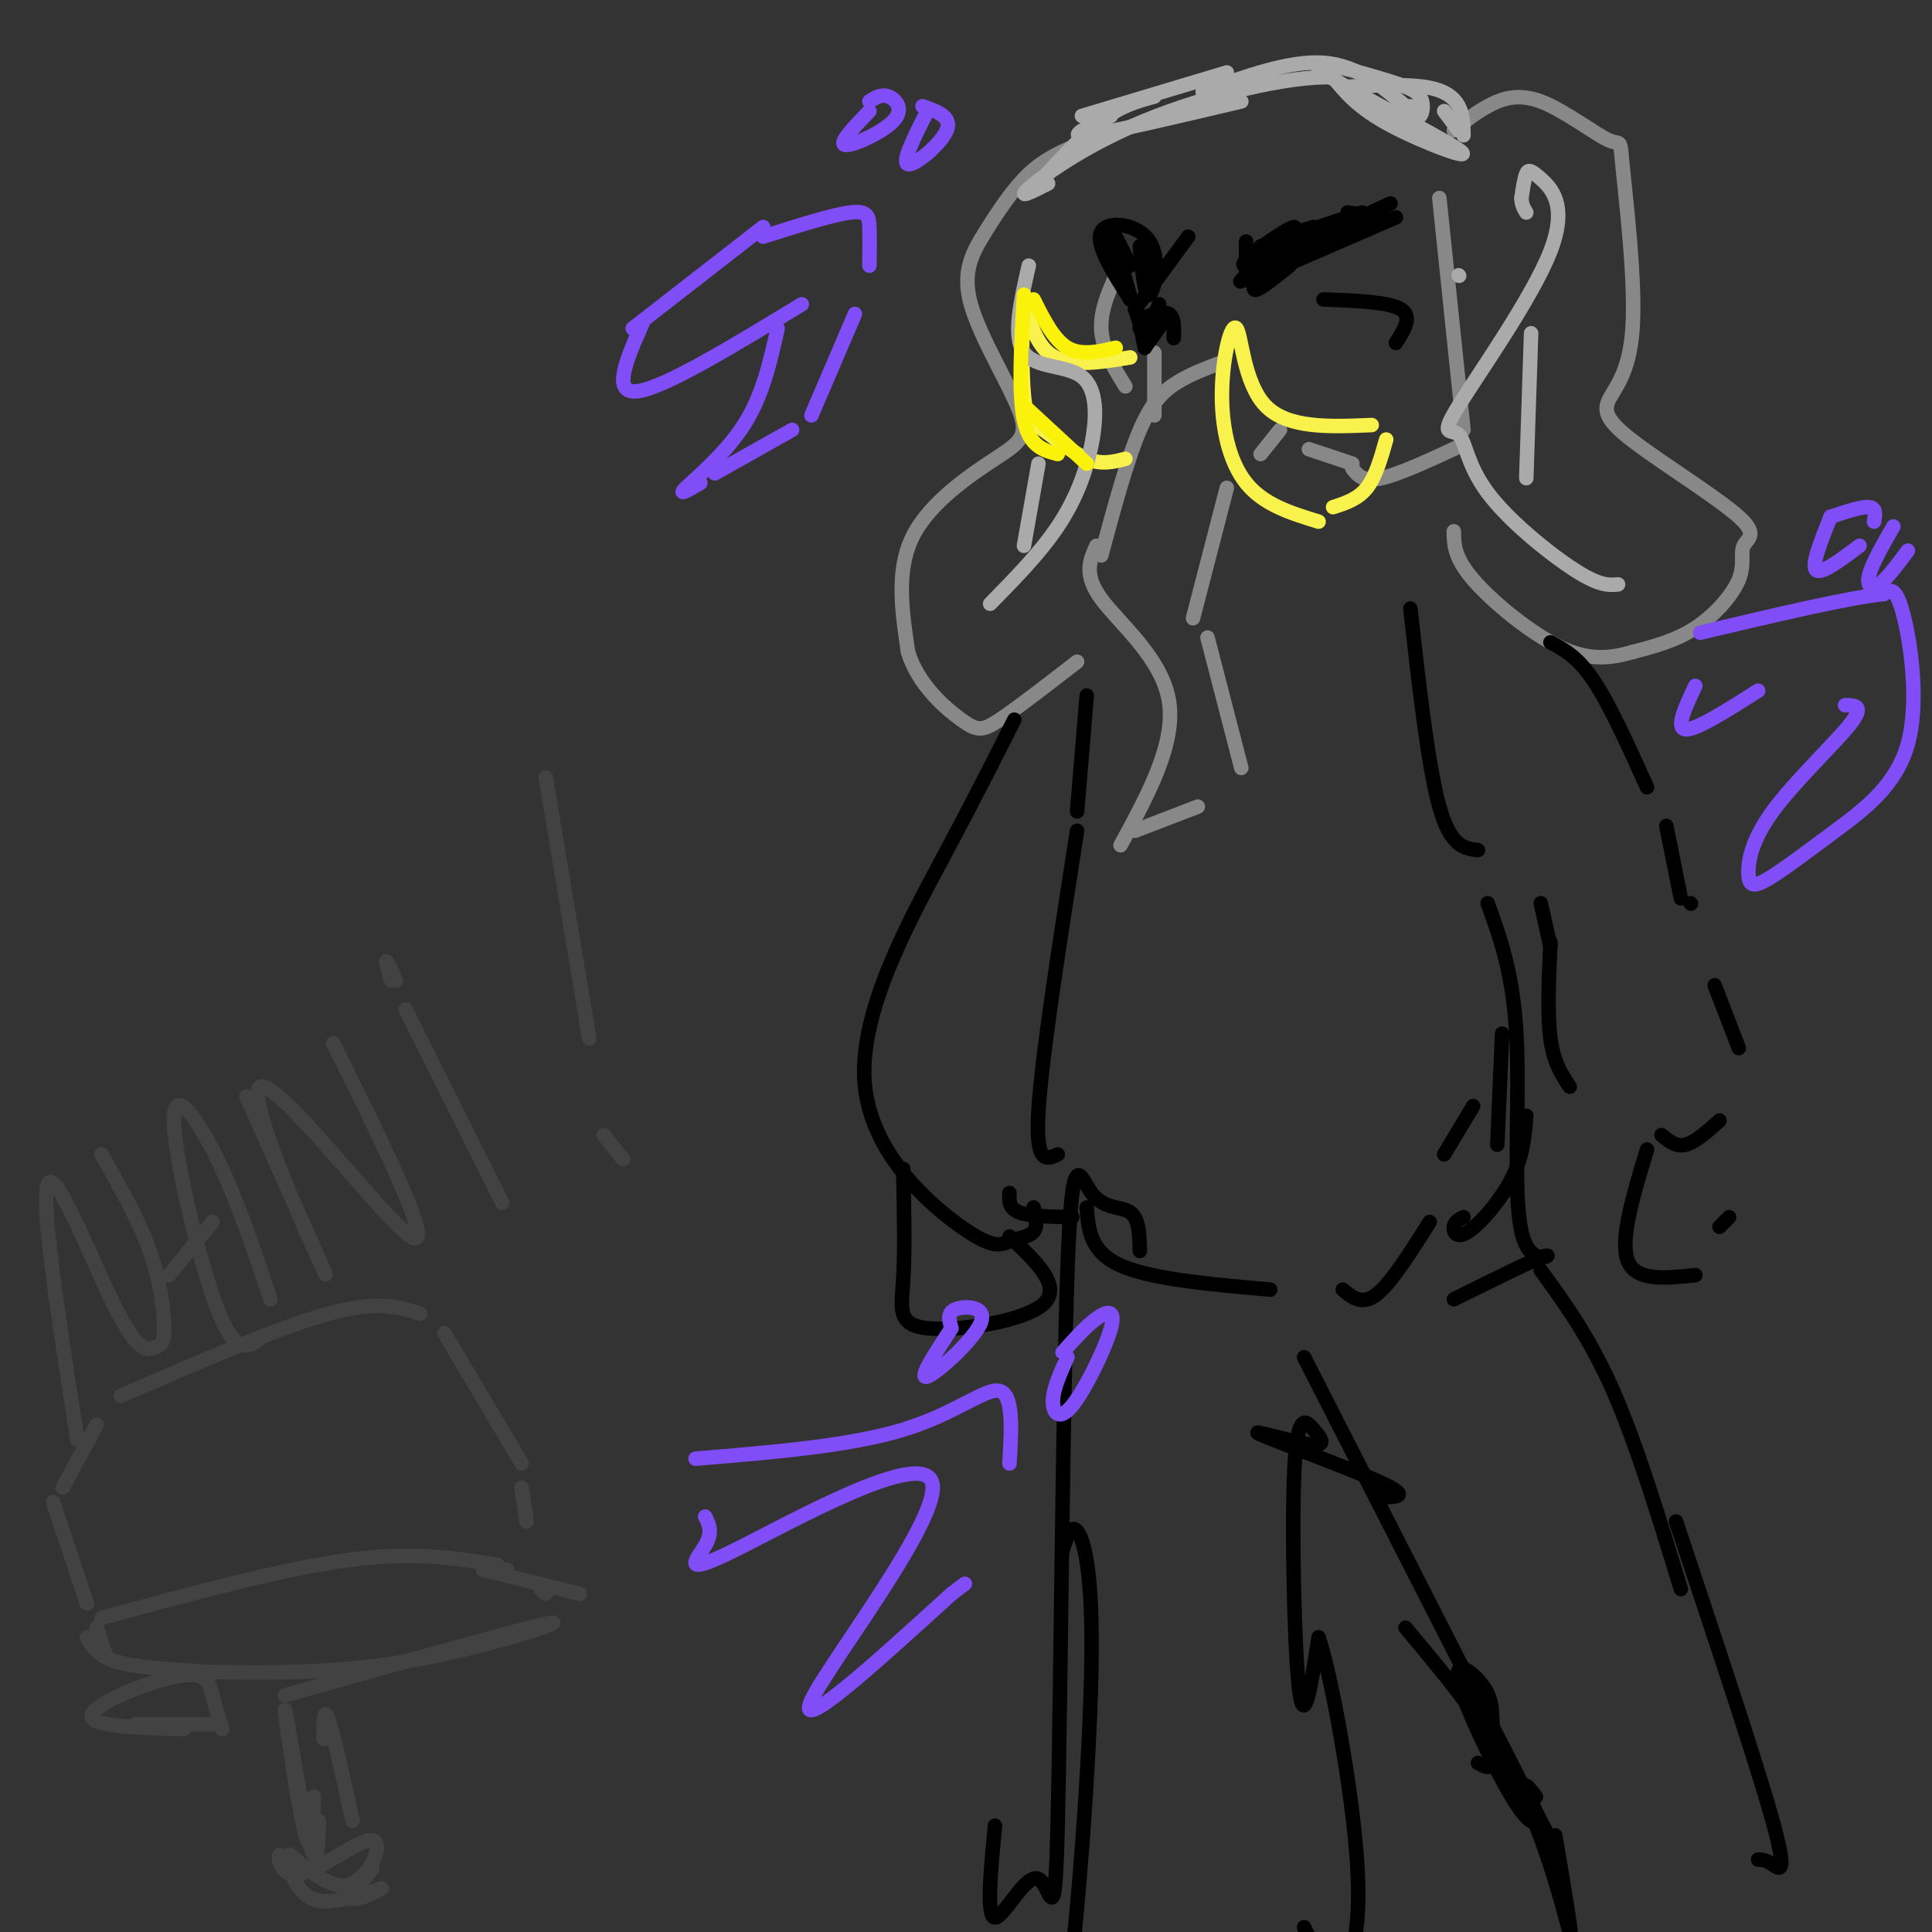 <svg viewBox='0 0 400 400' version='1.1' xmlns='http://www.w3.org/2000/svg' xmlns:xlink='http://www.w3.org/1999/xlink'><rect x="0" y="0" width="400" height="400" fill="#333333" stroke="none"/><g fill='none' stroke='#888888' stroke-width='3' stroke-linecap='round' stroke-linejoin='round'><path d='M239,73c0.000,0.000 0.000,13.000 0,13'/><path d='M253,75c-3.089,1.156 -6.178,2.311 -9,4c-2.822,1.689 -5.378,3.911 -8,10c-2.622,6.089 -5.311,16.044 -8,26'/><path d='M227,113c-1.356,2.978 -2.711,5.956 1,11c3.711,5.044 12.489,12.156 14,21c1.511,8.844 -4.244,19.422 -10,30'/><path d='M235,172c0.000,0.000 13.000,-5.000 13,-5'/><path d='M257,159c0.000,0.000 -7.000,-27.000 -7,-27'/><path d='M247,128c0.000,0.000 7.000,-27.000 7,-27'/><path d='M261,94c0.000,0.000 4.000,-5.000 4,-5'/><path d='M298,41c0.000,0.000 5.000,48.000 5,48'/><path d='M303,92c-6.583,3.083 -13.167,6.167 -17,7c-3.833,0.833 -4.917,-0.583 -6,-2'/><path d='M280,96c0.000,0.000 -9.000,-3.000 -9,-3'/><path d='M233,80c-2.417,-3.917 -4.833,-7.833 -5,-12c-0.167,-4.167 1.917,-8.583 4,-13'/><path d='M301,27c2.121,-1.742 4.241,-3.484 7,-5c2.759,-1.516 6.156,-2.806 11,-1c4.844,1.806 11.135,6.707 14,8c2.865,1.293 2.303,-1.021 3,6c0.697,7.021 2.654,23.376 2,33c-0.654,9.624 -3.920,12.515 -5,15c-1.080,2.485 0.027,4.562 6,9c5.973,4.438 16.813,11.236 21,15c4.187,3.764 1.720,4.493 1,6c-0.720,1.507 0.306,3.790 -1,7c-1.306,3.210 -4.945,7.346 -9,10c-4.055,2.654 -8.528,3.827 -13,5'/><path d='M338,135c-4.381,1.262 -8.833,1.917 -15,-1c-6.167,-2.917 -14.048,-9.405 -18,-14c-3.952,-4.595 -3.976,-7.298 -4,-10'/><path d='M223,30c-3.381,1.469 -6.762,2.937 -10,6c-3.238,3.063 -6.334,7.720 -9,12c-2.666,4.280 -4.902,8.183 -3,15c1.902,6.817 7.943,16.549 10,22c2.057,5.451 0.131,6.621 -5,10c-5.131,3.379 -13.466,8.965 -17,16c-3.534,7.035 -2.267,15.517 -1,24'/><path d='M188,135c2.048,6.738 7.667,11.583 11,14c3.333,2.417 4.381,2.405 8,0c3.619,-2.405 9.810,-7.202 16,-12'/></g>
<g fill='none' stroke='#F9F24D' stroke-width='3' stroke-linecap='round' stroke-linejoin='round'><path d='M287,91c-1.083,3.833 -2.167,7.667 -4,10c-1.833,2.333 -4.417,3.167 -7,4'/><path d='M284,88c-8.726,0.376 -17.451,0.753 -22,-4c-4.549,-4.753 -4.920,-14.635 -6,-16c-1.080,-1.365 -2.868,5.786 -3,13c-0.132,7.214 1.391,14.490 5,19c3.609,4.510 9.305,6.255 15,8'/><path d='M234,74c-6.635,1.099 -13.271,2.197 -17,-1c-3.729,-3.197 -4.552,-10.691 -5,-9c-0.448,1.691 -0.522,12.567 0,18c0.522,5.433 1.641,5.424 4,7c2.359,1.576 5.960,4.736 9,6c3.040,1.264 5.520,0.632 8,0'/></g>
<g fill='none' stroke='#000000' stroke-width='3' stroke-linecap='round' stroke-linejoin='round'><path d='M258,58c0.000,0.000 0.000,-8.000 0,-8'/><path d='M261,51c0.000,0.000 21.000,-7.000 21,-7'/><path d='M279,44c0.000,0.000 7.000,1.000 7,1'/><path d='M289,45c0.000,0.000 -30.000,13.000 -30,13'/><path d='M267,55c-3.000,2.417 -6.000,4.833 -7,5c-1.000,0.167 0.000,-1.917 1,-4'/><path d='M267,55c1.076,-2.374 2.151,-4.748 -1,-3c-3.151,1.748 -10.529,7.618 -9,6c1.529,-1.618 11.967,-10.722 11,-11c-0.967,-0.278 -13.337,8.271 -10,8c3.337,-0.271 22.382,-9.363 28,-12c5.618,-2.637 -2.191,1.182 -10,5'/><path d='M276,48c-3.778,1.089 -8.222,1.311 -9,1c-0.778,-0.311 2.111,-1.156 5,-2'/><path d='M236,51c0.512,5.327 1.024,10.655 2,10c0.976,-0.655 2.417,-7.292 0,-11c-2.417,-3.708 -8.690,-4.488 -10,-2c-1.310,2.488 2.345,8.244 6,14'/><path d='M234,62c0.333,0.000 -1.833,-7.000 -4,-14'/><path d='M230,48c0.000,-1.167 2.000,2.917 4,7'/><path d='M246,49c0.000,0.000 -11.000,15.000 -11,15'/><path d='M235,64c0.000,0.000 2.000,6.000 2,6'/><path d='M236,67c0.000,0.000 1.000,5.000 1,5'/><path d='M236,66c0.000,0.000 0.000,2.000 0,2'/><path d='M236,66c2.417,-0.833 4.833,-1.667 6,-1c1.167,0.667 1.083,2.833 1,5'/><path d='M240,63c0.000,0.000 -3.000,7.000 -3,7'/><path d='M242,65c0.000,0.000 -5.000,7.000 -5,7'/><path d='M274,62c6.750,0.250 13.500,0.500 16,2c2.500,1.500 0.750,4.250 -1,7'/><path d='M321,133c2.833,1.500 5.667,3.000 9,8c3.333,5.000 7.167,13.500 11,22'/><path d='M345,171c0.000,0.000 3.000,15.000 3,15'/><path d='M350,187c0.000,0.000 0.100,0.100 0.1,0.1'/><path d='M292,126c1.833,16.333 3.667,32.667 6,41c2.333,8.333 5.167,8.667 8,9'/><path d='M319,187c0.000,0.000 2.000,9.000 2,9'/><path d='M321,195c-0.333,7.500 -0.667,15.000 0,20c0.667,5.000 2.333,7.500 4,10'/><path d='M344,235c1.500,1.250 3.000,2.500 5,2c2.000,-0.500 4.500,-2.750 7,-5'/><path d='M360,217c0.000,0.000 -5.000,-13.000 -5,-13'/><path d='M341,238c-2.833,9.333 -5.667,18.667 -4,23c1.667,4.333 7.833,3.667 14,3'/><path d='M356,254c0.000,0.000 2.000,-2.000 2,-2'/><path d='M225,144c0.000,0.000 -2.000,24.000 -2,24'/><path d='M223,172c-3.667,23.417 -7.333,46.833 -8,58c-0.667,11.167 1.667,10.083 4,9'/><path d='M225,250c0.333,4.583 0.667,9.167 7,12c6.333,2.833 18.667,3.917 31,5'/><path d='M278,267c2.000,1.667 4.000,3.333 7,1c3.000,-2.333 7.000,-8.667 11,-15'/><path d='M299,239c0.000,0.000 6.000,-10.000 6,-10'/><path d='M311,214c0.000,0.000 -1.000,23.000 -1,23'/><path d='M316,231c-0.351,4.232 -0.702,8.464 -3,13c-2.298,4.536 -6.542,9.375 -9,11c-2.458,1.625 -3.131,0.036 -3,-1c0.131,-1.036 1.065,-1.518 2,-2'/><path d='M308,187c2.685,7.405 5.369,14.810 6,28c0.631,13.190 -0.792,32.167 1,40c1.792,7.833 6.798,4.524 5,5c-1.798,0.476 -10.399,4.738 -19,9'/><path d='M210,149c-3.991,7.931 -7.983,15.862 -15,29c-7.017,13.138 -17.060,31.482 -16,46c1.060,14.518 13.222,25.211 20,30c6.778,4.789 8.171,3.674 10,3c1.829,-0.674 4.094,-0.907 5,-2c0.906,-1.093 0.453,-3.047 0,-5'/><path d='M209,247c-0.083,1.583 -0.167,3.167 2,4c2.167,0.833 6.583,0.917 11,1'/><path d='M187,242c0.190,8.524 0.381,17.048 0,23c-0.381,5.952 -1.333,9.333 5,10c6.333,0.667 19.952,-1.381 24,-5c4.048,-3.619 -1.476,-8.810 -7,-14'/><path d='M319,263c5.083,7.000 10.167,14.000 15,25c4.833,11.000 9.417,26.000 14,41'/><path d='M347,315c8.378,25.156 16.756,50.311 20,62c3.244,11.689 1.356,9.911 0,9c-1.356,-0.911 -2.178,-0.956 -3,-1'/><path d='M270,281c0.000,0.000 50.000,98.000 50,98'/><path d='M318,372c-1.124,-1.452 -2.249,-2.905 -2,-2c0.249,0.905 1.870,4.166 2,6c0.130,1.834 -1.231,2.240 -5,-4c-3.769,-6.240 -9.946,-19.128 -11,-24c-1.054,-4.872 3.017,-1.729 5,1c1.983,2.729 1.880,5.042 2,8c0.120,2.958 0.463,6.559 0,8c-0.463,1.441 -1.731,0.720 -3,0'/><path d='M322,380c1.844,10.911 3.689,21.822 3,20c-0.689,-1.822 -3.911,-16.378 -10,-29c-6.089,-12.622 -15.044,-23.311 -24,-34'/><path d='M286,310c3.118,-0.061 6.235,-0.121 0,-3c-6.235,-2.879 -21.824,-8.576 -25,-10c-3.176,-1.424 6.061,1.425 10,2c3.939,0.575 2.582,-1.124 1,-3c-1.582,-1.876 -3.387,-3.928 -4,8c-0.613,11.928 -0.032,37.837 1,46c1.032,8.163 2.516,-1.418 4,-11'/><path d='M273,339c2.583,7.512 7.042,31.792 8,47c0.958,15.208 -1.583,21.345 -4,22c-2.417,0.655 -4.708,-4.173 -7,-9'/><path d='M236,259c-0.078,-3.350 -0.157,-6.700 -2,-8c-1.843,-1.300 -5.452,-0.549 -8,-4c-2.548,-3.451 -4.036,-11.104 -5,16c-0.964,27.104 -1.403,88.966 -2,114c-0.597,25.034 -1.353,13.240 -4,12c-2.647,-1.240 -7.185,8.074 -9,8c-1.815,-0.074 -0.908,-9.537 0,-19'/><path d='M220,321c0.851,-2.772 1.702,-5.544 3,-4c1.298,1.544 3.044,7.406 3,24c-0.044,16.594 -1.878,43.922 -4,64c-2.122,20.078 -4.533,32.906 -6,39c-1.467,6.094 -1.991,5.456 -3,4c-1.009,-1.456 -2.505,-3.728 -4,-6'/></g>
<g fill='none' stroke='#AAAAAA' stroke-width='3' stroke-linecap='round' stroke-linejoin='round'><path d='M224,24c0.000,0.000 30.000,-9.000 30,-9'/><path d='M249,19c9.000,-3.250 18.000,-6.500 25,-6c7.000,0.500 12.000,4.750 17,9'/><path d='M292,22c0.729,1.222 1.458,2.443 2,2c0.542,-0.443 0.896,-2.551 0,-4c-0.896,-1.449 -3.041,-2.239 -9,-4c-5.959,-1.761 -15.731,-4.493 -11,-1c4.731,3.493 23.966,13.210 28,16c4.034,2.790 -7.133,-1.346 -14,-5c-6.867,-3.654 -9.433,-6.827 -12,-10'/><path d='M276,16c-9.202,-0.357 -26.208,3.750 -39,9c-12.792,5.250 -21.369,11.643 -24,14c-2.631,2.357 0.685,0.679 4,-1'/><path d='M239,20c-3.417,0.917 -6.833,1.833 -11,5c-4.167,3.167 -9.083,8.583 -14,14'/><path d='M230,24c-4.750,2.250 -9.500,4.500 -5,4c4.500,-0.500 18.250,-3.750 32,-7'/><path d='M278,18c6.422,-0.311 12.844,-0.622 17,0c4.156,0.622 6.044,2.178 7,4c0.956,1.822 0.978,3.911 1,6'/><path d='M299,23c0.000,0.000 3.000,4.000 3,4'/><path d='M302,57c0.000,0.000 0.100,0.100 0.1,0.1'/><path d='M335,121c-1.905,0.167 -3.811,0.335 -9,-3c-5.189,-3.335 -13.663,-10.172 -18,-16c-4.337,-5.828 -4.538,-10.648 -6,-12c-1.462,-1.352 -4.185,0.762 0,-6c4.185,-6.762 15.276,-22.400 19,-32c3.724,-9.600 0.079,-13.162 -2,-15c-2.079,-1.838 -2.594,-1.954 -3,-1c-0.406,0.954 -0.703,2.977 -1,5'/><path d='M315,41c0.000,1.333 0.500,2.167 1,3'/><path d='M317,69c0.000,0.000 -1.000,30.000 -1,30'/><path d='M205,125c5.161,-5.250 10.322,-10.501 14,-16c3.678,-5.499 5.872,-11.247 7,-17c1.128,-5.753 1.188,-11.510 -2,-14c-3.188,-2.490 -9.625,-1.711 -12,-5c-2.375,-3.289 -0.687,-10.644 1,-18'/><path d='M215,96c0.000,0.000 -3.000,17.000 -3,17'/></g>
<g fill='none' stroke='#FBF20B' stroke-width='3' stroke-linecap='round' stroke-linejoin='round'><path d='M231,72c-3.583,0.833 -7.167,1.667 -10,0c-2.833,-1.667 -4.917,-5.833 -7,-10'/><path d='M212,61c-0.583,10.250 -1.167,20.500 0,26c1.167,5.500 4.083,6.250 7,7'/><path d='M212,84c0.000,0.000 13.000,12.000 13,12'/></g>
<g fill='none' stroke='#804DF6' stroke-width='3' stroke-linecap='round' stroke-linejoin='round'><path d='M131,68c0.000,0.000 27.000,-21.000 27,-21'/><path d='M133,67c-3.250,7.333 -6.500,14.667 -1,14c5.500,-0.667 19.750,-9.333 34,-18'/><path d='M161,68c-1.556,6.978 -3.111,13.956 -7,20c-3.889,6.044 -10.111,11.156 -12,13c-1.889,1.844 0.556,0.422 3,-1'/><path d='M148,98c0.000,0.000 16.000,-9.000 16,-9'/><path d='M168,86c0.000,0.000 9.000,-21.000 9,-21'/><path d='M180,55c0.044,-2.933 0.089,-5.867 0,-8c-0.089,-2.133 -0.311,-3.467 -4,-3c-3.689,0.467 -10.844,2.733 -18,5'/><path d='M180,23c-3.250,3.369 -6.500,6.738 -5,7c1.500,0.262 7.750,-2.583 10,-5c2.250,-2.417 0.500,-4.405 -1,-5c-1.500,-0.595 -2.750,0.202 -4,1'/><path d='M192,23c-2.689,5.311 -5.378,10.622 -4,11c1.378,0.378 6.822,-4.178 8,-7c1.178,-2.822 -1.911,-3.911 -5,-5'/><path d='M351,142c-2.083,4.417 -4.167,8.833 -2,9c2.167,0.167 8.583,-3.917 15,-8'/><path d='M382,146c2.072,0.023 4.144,0.046 1,4c-3.144,3.954 -11.505,11.838 -16,18c-4.495,6.162 -5.125,10.602 -5,13c0.125,2.398 1.006,2.753 4,1c2.994,-1.753 8.101,-5.614 14,-10c5.899,-4.386 12.588,-9.296 15,-18c2.412,-8.704 0.546,-21.201 -1,-27c-1.546,-5.799 -2.773,-4.899 -4,-4'/><path d='M390,123c-7.000,0.667 -22.500,4.333 -38,8'/><path d='M379,107c-2.000,5.000 -4.000,10.000 -3,11c1.000,1.000 5.000,-2.000 9,-5'/><path d='M388,108c0.250,-1.417 0.500,-2.833 -1,-3c-1.500,-0.167 -4.750,0.917 -8,2'/><path d='M392,109c-2.200,3.844 -4.400,7.689 -5,10c-0.600,2.311 0.400,3.089 2,2c1.600,-1.089 3.800,-4.044 6,-7'/><path d='M146,314c0.809,1.604 1.617,3.209 0,6c-1.617,2.791 -5.660,6.769 6,1c11.660,-5.769 39.024,-21.284 41,-14c1.976,7.284 -21.435,37.367 -25,45c-3.565,7.633 12.718,-7.183 29,-22'/><path d='M197,330c4.833,-3.667 2.417,-1.833 0,0'/><path d='M209,303c0.422,-7.089 0.844,-14.178 -2,-15c-2.844,-0.822 -8.956,4.622 -20,8c-11.044,3.378 -27.022,4.689 -43,6'/><path d='M197,275c-3.500,5.357 -7.000,10.714 -5,10c2.000,-0.714 9.500,-7.500 11,-11c1.500,-3.500 -3.000,-3.714 -5,-3c-2.000,0.714 -1.500,2.357 -1,4'/><path d='M221,281c-1.466,3.233 -2.931,6.466 -3,9c-0.069,2.534 1.260,4.370 4,1c2.740,-3.370 6.892,-11.946 8,-16c1.108,-4.054 -0.826,-3.587 -3,-2c-2.174,1.587 -4.587,4.293 -7,7'/></g>
<g fill='none' stroke='#424242' stroke-width='3' stroke-linecap='round' stroke-linejoin='round'><path d='M16,298c-3.897,-25.095 -7.794,-50.191 -6,-53c1.794,-2.809 9.279,16.667 14,26c4.721,9.333 6.678,8.522 8,8c1.322,-0.522 2.010,-0.756 2,-4c-0.010,-3.244 -0.717,-9.498 -3,-16c-2.283,-6.502 -6.141,-13.251 -10,-20'/><path d='M54,277c-2.583,1.940 -5.167,3.881 -9,-6c-3.833,-9.881 -8.917,-31.583 -9,-39c-0.083,-7.417 4.833,-0.548 9,8c4.167,8.548 7.583,18.774 11,29'/><path d='M35,264c0.000,0.000 9.000,-11.000 9,-11'/><path d='M51,227c9.250,20.673 18.500,41.345 16,36c-2.500,-5.345 -16.750,-36.708 -13,-38c3.750,-1.292 25.500,27.488 31,31c5.500,3.512 -5.250,-18.244 -16,-40'/><path d='M84,209c0.000,0.000 20.000,40.000 20,40'/><path d='M82,203c-0.917,-2.000 -1.833,-4.000 -2,-4c-0.167,0.000 0.417,2.000 1,4'/><path d='M113,161c0.000,0.000 9.000,54.000 9,54'/><path d='M129,240c0.000,0.000 -4.000,-5.000 -4,-5'/><path d='M18,339c1.083,1.917 2.167,3.833 6,5c3.833,1.167 10.417,1.583 17,2'/><path d='M59,351c25.511,-7.178 51.022,-14.356 55,-15c3.978,-0.644 -13.578,5.244 -30,8c-16.422,2.756 -31.711,2.378 -47,2'/><path d='M22,343c0.000,0.000 -2.000,-6.000 -2,-6'/><path d='M21,335c18.667,-5.083 37.333,-10.167 51,-12c13.667,-1.833 22.333,-0.417 31,1'/><path d='M100,325c0.000,0.000 20.000,5.000 20,5'/><path d='M113,330c0.000,0.000 -1.000,-1.000 -1,-1'/><path d='M105,325c0.000,0.000 -5.000,0.000 -5,0'/><path d='M18,332c0.000,0.000 -7.000,-21.000 -7,-21'/><path d='M13,308c0.000,0.000 7.000,-13.000 7,-13'/><path d='M25,289c16.333,-7.083 32.667,-14.167 43,-17c10.333,-2.833 14.667,-1.417 19,0'/><path d='M92,276c0.000,0.000 16.000,27.000 16,27'/><path d='M108,308c0.000,0.000 1.000,7.000 1,7'/><path d='M60,384c4.626,3.817 9.251,7.633 13,6c3.749,-1.633 6.621,-8.717 4,-9c-2.621,-0.283 -10.733,6.233 -15,7c-4.267,0.767 -4.687,-4.217 -4,-4c0.687,0.217 2.482,5.633 5,8c2.518,2.367 5.759,1.683 9,1'/><path d='M72,393c3.421,-0.528 7.474,-2.348 7,-2c-0.474,0.348 -5.474,2.863 -6,2c-0.526,-0.863 3.421,-5.104 4,-6c0.579,-0.896 -2.211,1.552 -5,4'/><path d='M66,377c-0.173,5.530 -0.345,11.060 -2,4c-1.655,-7.060 -4.792,-26.708 -5,-27c-0.208,-0.292 2.512,18.774 4,25c1.488,6.226 1.744,-0.387 2,-7'/><path d='M67,360c0.000,-3.417 0.000,-6.833 1,-4c1.000,2.833 3.000,11.917 5,21'/><path d='M46,358c-0.702,-2.286 -1.405,-4.571 -2,-7c-0.595,-2.429 -1.083,-5.000 -7,-4c-5.917,1.000 -17.262,5.571 -18,8c-0.738,2.429 9.131,2.714 19,3'/><path d='M28,357c0.000,0.000 17.000,0.000 17,0'/></g>
</svg>
